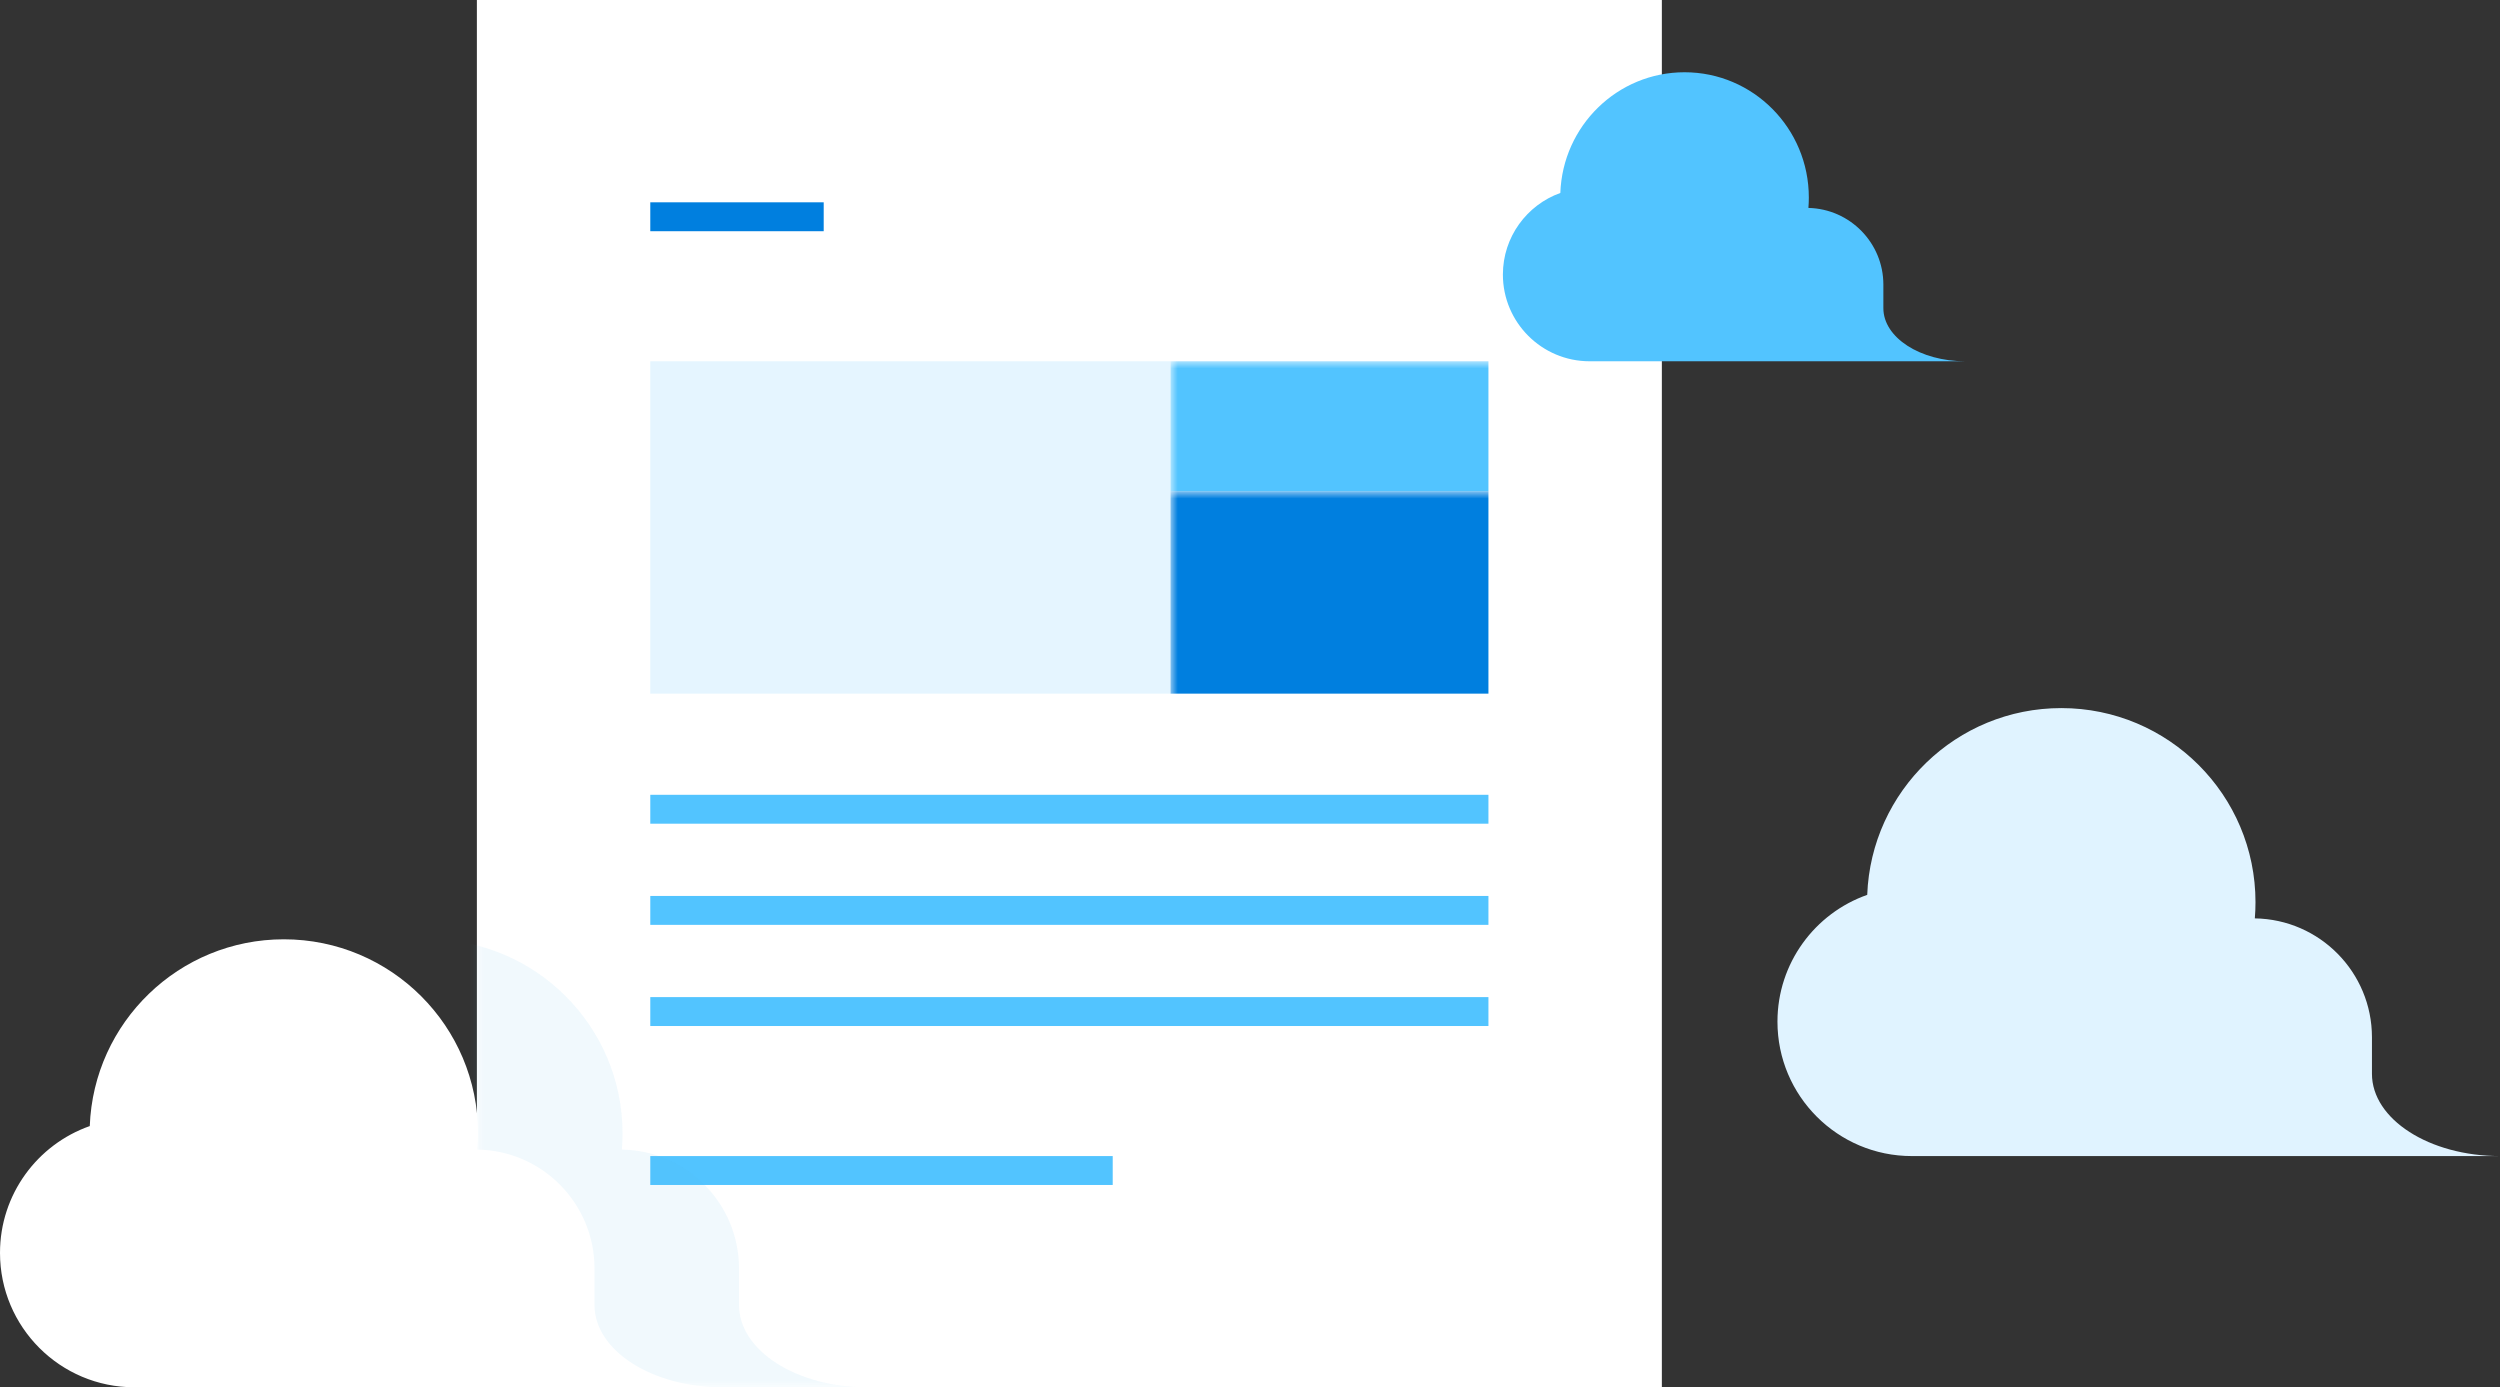 <?xml version="1.0" encoding="UTF-8"?>
<svg width="173px" height="96px" viewBox="0 0 173 96" version="1.1" xmlns="http://www.w3.org/2000/svg" xmlns:xlink="http://www.w3.org/1999/xlink">
    <rect x="0" y="0" width="173" height="96" fill="#333333" stroke="none"/>
    <!-- Generator: Sketch 52.2 (67145) - http://www.bohemiancoding.com/sketch -->
    <title>Group 16 Copy</title>
    <desc>Created with Sketch.</desc>
    <defs>
        <polygon id="path-1" points="1.42247325e-16 0 82 0 82 96 1.42247325e-16 96"></polygon>
    </defs>
    <g id="Page-1" stroke="none" stroke-width="1" fill="none" fill-rule="evenodd">
        <g id="Group-16-Copy">
            <g id="Group-13" transform="translate(33, 0)">
                <mask id="mask-2" fill="white">
                    <use xlink:href="#path-1"></use>
                </mask>
                <use id="Mask" fill="#FFFFFF" xlink:href="#path-1"></use>
                <polygon id="Rectangle-9-Copy-2" fill="#52C4FF" mask="url(#mask-2)" points="12 62 70 62 70 64 12 64"></polygon>
                <polygon id="Rectangle-9-Copy-4" fill="#52C4FF" mask="url(#mask-2)" points="12 69 70 69 70 71 12 71"></polygon>
                <polygon id="Rectangle-9-Copy-18" fill="#52C4FF" mask="url(#mask-2)" points="12 80 44 80 44 82 12 82"></polygon>
                <polygon id="Rectangle-9-Copy-3" fill="#52C4FF" mask="url(#mask-2)" points="12 55 70 55 70 57 12 57"></polygon>
                <polygon id="Rectangle-11" fill="#E5F5FF" mask="url(#mask-2)" points="12 25 48 25 48 48 12 48"></polygon>
                <rect id="Rectangle-11-Copy-2" fill="#52C4FF" mask="url(#mask-2)" x="48" y="25" width="22" height="9"></rect>
                <rect id="Rectangle-11-Copy-3" fill="#007FDF" mask="url(#mask-2)" x="48" y="34" width="22" height="14"></rect>
                <polygon id="Rectangle-9-Copy-5" fill="#007FDF" mask="url(#mask-2)" points="12 14 24 14 24 16 12 16"></polygon>
                <path d="M18.139,90.306 C18.139,93.451 22.106,96 27,96 L18.139,96 L-3.353,96 L-13.702,96 C-18.837,96 -23,91.837 -23,86.7 C-23,82.646 -20.406,79.197 -16.788,77.924 C-16.52,70.741 -10.61,65 -3.359,65 C4.063,65 10.08,71.014 10.08,78.433 C10.08,78.81 10.065,79.183 10.034,79.552 C14.522,79.617 18.139,83.283 18.139,87.776 L18.139,90.306 Z" id="Combined-Shape-Copy-3" fill-opacity="0.08" fill="#55B6E9" mask="url(#mask-2)"></path>
            </g>
            <path d="M41.139,90.306 C41.139,93.451 45.106,96 50,96 L41.139,96 L19.647,96 L9.298,96 C4.163,96 0,91.837 0,86.7 C0,82.646 2.594,79.197 6.212,77.924 C6.48,70.741 12.39,65 19.641,65 C27.063,65 33.08,71.014 33.08,78.433 C33.08,78.81 33.065,79.183 33.034,79.552 C37.522,79.617 41.139,83.283 41.139,87.776 L41.139,90.306 Z" id="Combined-Shape-Copy-3" fill="#FFFFFF"></path>
            <path d="M130.329,21.327 C130.329,23.355 132.868,25 136,25 L130.329,25 L116.523,25 L110.002,25 C106.687,25 104,22.307 104,19 C104,16.398 105.661,14.183 107.975,13.352 C108.14,8.711 111.925,5 116.57,5 C121.321,5 125.171,8.88 125.171,13.667 C125.171,13.91 125.161,14.151 125.142,14.389 C128.018,14.455 130.329,16.81 130.329,19.694 L130.329,21.327 Z" id="Combined-Shape-Copy-4" fill="#52C4FF"></path>
            <path d="M164.139,74.306 C164.139,77.451 168.106,80 173,80 L164.139,80 L142.647,80 L132.298,80 C127.163,80 123,75.837 123,70.7 C123,66.646 125.594,63.197 129.212,61.924 C129.48,54.741 135.39,49 142.641,49 C150.063,49 156.08,55.014 156.08,62.433 C156.08,62.81 156.065,63.183 156.034,63.552 C160.522,63.617 164.139,67.283 164.139,71.776 L164.139,74.306 Z" id="Combined-Shape-Copy-6" fill="#E0F3FF"></path>
        </g>
    </g>
</svg>